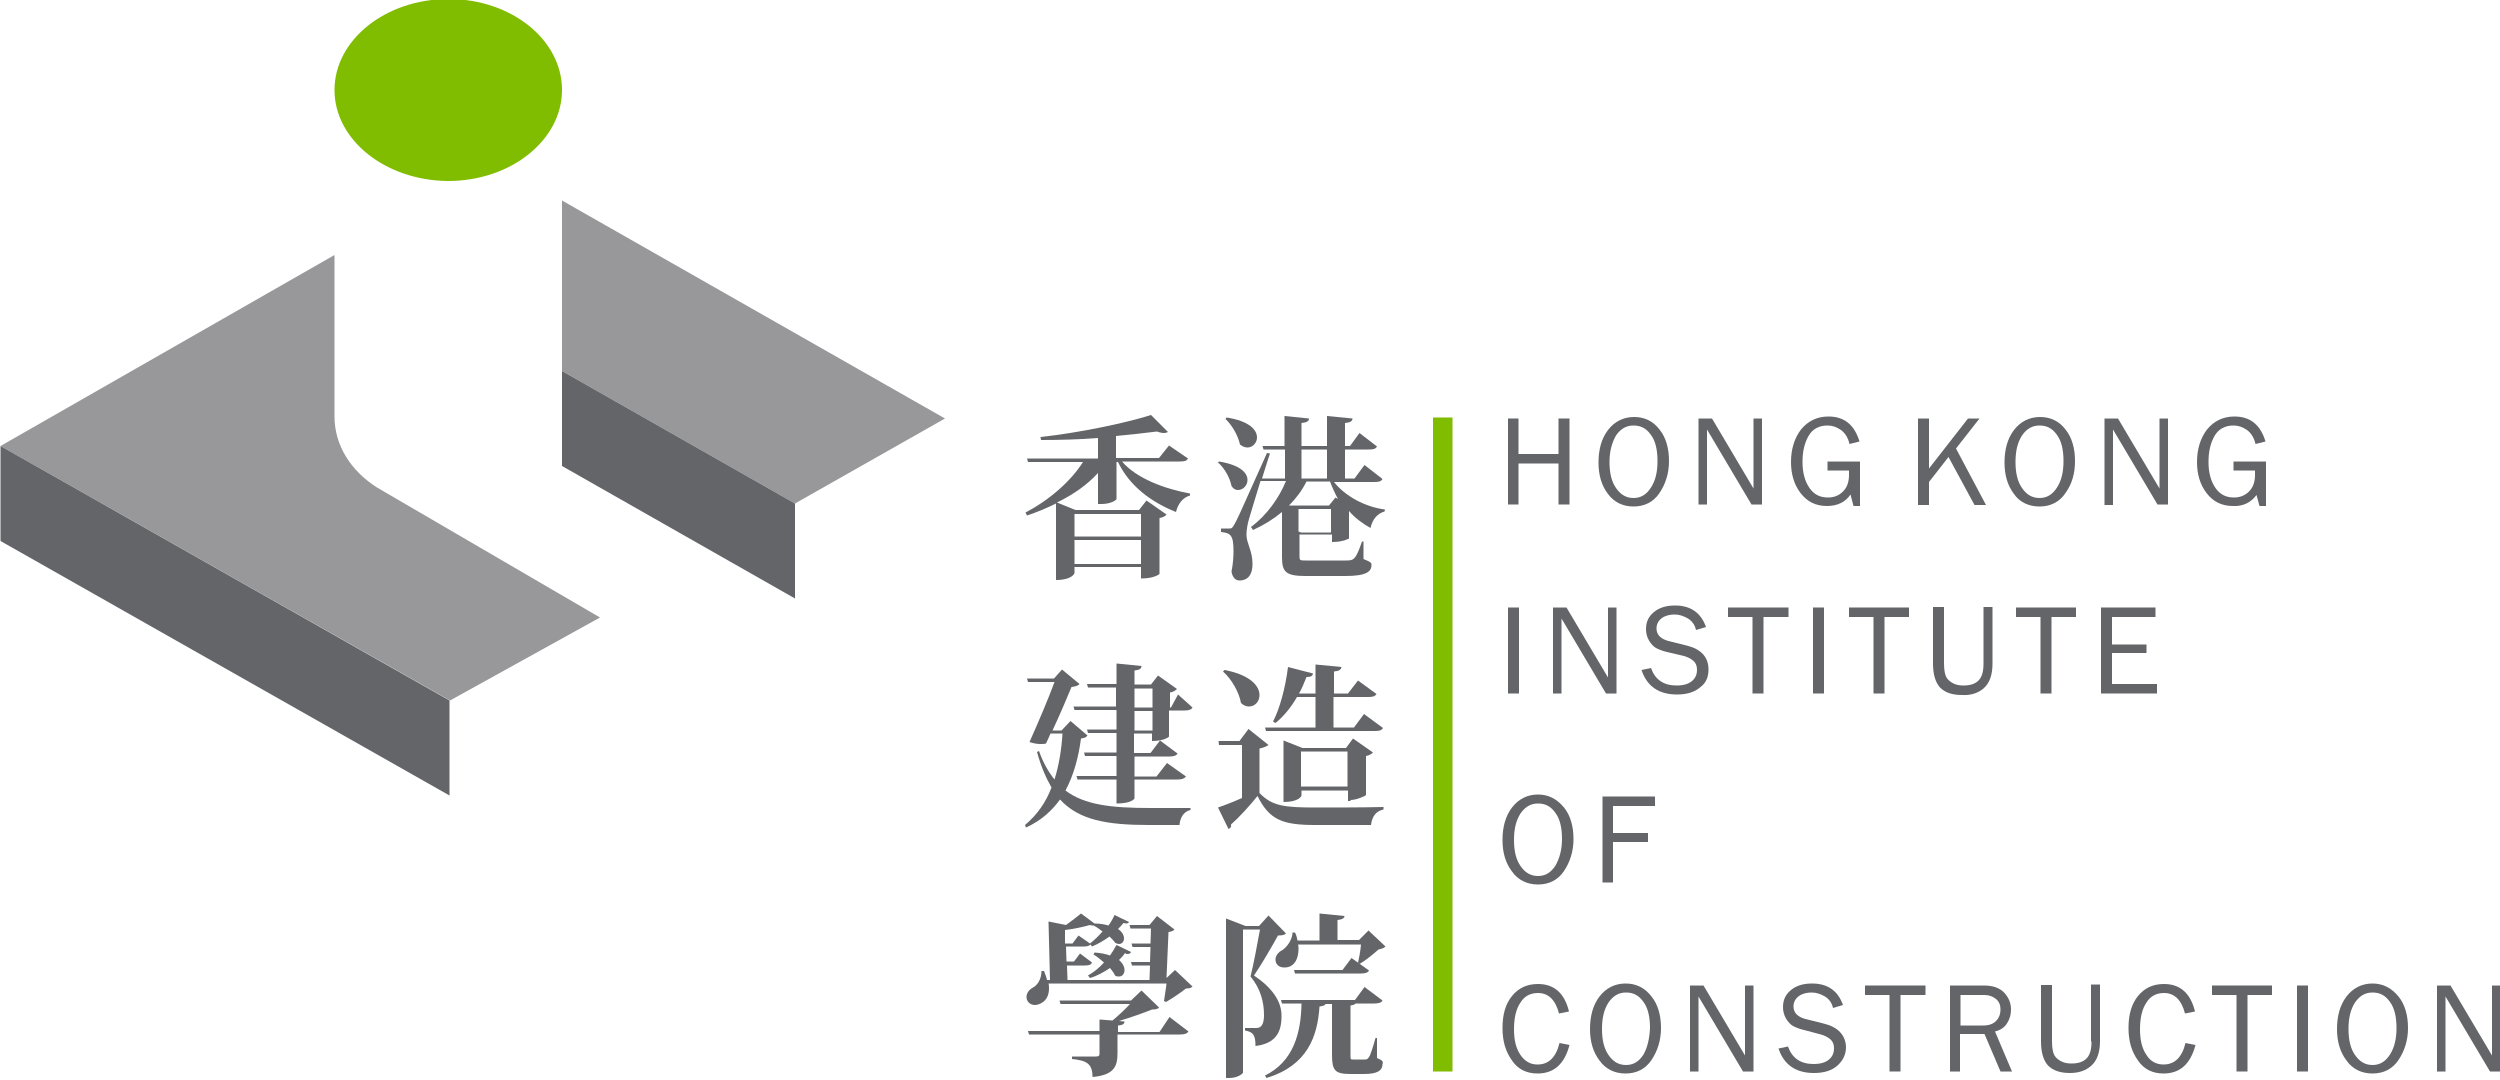 <?xml version="1.0" encoding="utf-8"?>
<!-- Generator: Adobe Illustrator 26.0.3, SVG Export Plug-In . SVG Version: 6.00 Build 0)  -->
<svg version="1.1" id="Layer_1" xmlns="http://www.w3.org/2000/svg" xmlns:xlink="http://www.w3.org/1999/xlink" x="0px" y="0px"
	 viewBox="0 0 500 216" style="enable-background:new 0 0 500 216;" xml:space="preserve">
<style type="text/css">
	.st0{fill:#80BC00;}
	.st1{fill:#98989A;}
	.st2{fill:#636569;}
</style>
<g>
	<path class="st0" d="M112.4,18c0,10-10.2,18.2-22.8,18.2C77.1,36.1,66.9,28,66.9,18c0-10,10.2-18.2,22.8-18.2
		C102.2-0.2,112.4,7.9,112.4,18z"/>
	<g>
		<rect x="286.6" y="83.5" class="st0" width="3.9" height="130.8"/>
	</g>
	<path class="st1" d="M75.4,97.5c-5.2-3.3-8.5-8.4-8.5-14.2c0-0.2,0-32.3,0-32.3L0.1,89.2l89.9,50.9l30-16.6L75.4,97.5z"/>
	<polygon class="st1" points="112.4,40.1 112.4,74.2 159,100.7 189,83.7 	"/>
	<polygon class="st2" points="89.9,159.1 89.9,140.1 0.1,89.2 0.1,108.2 	"/>
	<g>
		<g>
			<g>
				<path class="st2" d="M205.1,102.5l0.3,0.6c2.1-0.7,4-1.5,5.8-2.4V116c3.2,0,3.7-1.3,3.7-1.4v-1.2h13.3v2.3
					c2.7,0,3.7-0.9,3.7-0.9v-11.2c0.7-0.1,1.2-0.4,1.4-0.7l-4-2.8l-1.5,1.9h-12.7l-3.7-1.5c3.3-1.6,6.1-3.6,8.2-5.9v6.2h0.7
					c1.9,0,3-0.8,3-1v-7.4h0.3c2.3,4.8,6.6,8,11.6,10c0.4-1.7,1.4-2.9,2.8-3.3l0-0.4c-5-0.9-10.7-3-13.6-6.4h11.5
					c1,0,1.4-0.1,1.7-0.6l-3.8-2.6l-2,2.5h-8.6v-4.4c3-0.3,5.9-0.6,8.2-0.9c0.5,0.2,1,0.3,1.4,0.3c0.3,0,0.6-0.1,0.8-0.2l-3.4-3.4
					c-5,1.6-14.6,3.6-22.1,4.4l0.1,0.6c3.7,0,7.7-0.1,11.4-0.4v4.1h-14.2l0.2,0.7h11C214.2,96.2,209.9,100,205.1,102.5z
					 M214.9,102.8h13.3v4.5h-13.3V102.8z M214.9,108h13.3v4.8h-13.3V108z"/>
				<path class="st2" d="M249.5,89.5c1,0,1.9-0.9,1.9-2c0-1.5-1.5-3.3-6.1-4l-0.2,0.3c1.3,1.2,2.5,3.3,2.9,5.1
					C248.5,89.3,249,89.5,249.5,89.5z"/>
				<path class="st2" d="M247.6,98c1,0,1.9-0.9,1.9-2c0-1.4-1.4-3-5.7-3.7l-0.2,0.2c1.3,1.1,2.4,3.1,2.7,4.7
					C246.7,97.8,247.1,98,247.6,98z"/>
				<path class="st2" d="M266.8,96.4h8c1,0,1.4-0.1,1.7-0.6l-3.6-2.8l-2,2.7H269v-5.8h4.7c1,0,1.4-0.1,1.7-0.6l-3.5-2.7l-1.9,2.6h-1
					v-4.6c1.1-0.1,1.5-0.4,1.5-0.9l-5.1-0.5v6h-5.1v-4.6c1.1-0.1,1.5-0.4,1.5-0.9l-4.9-0.5v6h-4.4l0.2,0.7h4.3v5.8h-4.6
					c0.6-1.8,1.1-3.6,1.6-5l-0.6-0.1c-5.9,13.2-6.1,13.6-6.6,14.4c-0.4,0.7-0.5,0.7-1,0.7v0c0,0-0.4,0-1.6,0v0.7
					c1.9,0.2,2.5,0.6,2.5,3.8c0,1.2-0.1,2.6-0.4,4.1c0.2,1.3,0.9,1.8,1.6,1.8c0.7,0,2.6-0.2,2.6-3.3c0-2.7-1.2-4.1-1.2-5.8v-0.2
					c0-0.8,0.2-2,0.5-3c0.3-1.1,1.3-4.3,2.3-7.6h5.1c-1.4,3.4-3.8,6.8-7,9.2l0.4,0.6c2.2-1,4.1-2.2,5.8-3.6v2.4v4v2.7
					c0,3,0.9,3.7,4.8,3.7h7.9c4.2,0,5.2-0.9,5.2-2.2c0-0.5-0.2-0.6-1.6-1.2l0-3.5h-0.3c-1.3,3.8-1.7,3.8-3.3,3.8h-7.7
					c-1.4,0-1.5,0-1.5-0.8v-4.4h6.5v1.5c2.3,0,3.4-0.7,3.4-0.7v-5.5h0c1.2,1.4,2.7,2.5,4.3,3.4c0.4-1.8,1.4-2.9,2.8-3.3l0.1-0.4
					C273,101.4,269,99.2,266.8,96.4z M260.3,89.9h5.1v5.8h-5.1V89.9z M266.2,106.5h-6l-0.5-0.2v-4.5h6.5V106.5z M267.1,99.5
					l-1.3,1.6h-8c1.4-1.4,2.6-3,3.5-4.8h4.7c0.5,1.3,1,2.4,1.6,3.5L267.1,99.5z"/>
				<path class="st2" d="M234.2,141.5H234v-3c0.7-0.1,1.2-0.5,1.4-0.7l-3.8-2.7l-1.4,1.8h-3.3v-2.8c1-0.1,1.4-0.4,1.4-0.9l-5-0.5
					v4.1h-5.9l0.2,0.7h5.6v3.8h-8.5l0.2,0.7h8.4v3.9h-5.9l0.2,0.7h5.7v3.9h-6.5l0.2,0.7h6.3v4h-8l0.2,0.7h7.8v4.8c3.1,0,3.6-1,3.6-1
					v-3.8h8.6c0.9,0,1.4-0.2,1.7-0.6l-3.8-2.7l-2.1,2.7h-4.4v-4h7c0.9,0,1.4-0.2,1.6-0.6l-3.5-2.6l-1.9,2.5h-3.3v-3.9h3.6v1.5
					c2.4,0,3.4-0.8,3.4-0.9v-5.2h3.1c0.9,0,1.4-0.2,1.6-0.6l-2.9-2.6L234.2,141.5z M230.5,146.1h-3.6v-3.9h3.6V146.1z M230.5,141.5
					h-3.6v-3.8h3.6V141.5z"/>
				<path class="st2" d="M212,159.9c3.8,4.1,9.3,5.1,17.8,5.1h6.1c0.1-1.4,0.8-2.7,2.2-3v-0.4c-2.1,0-6.2,0-8,0
					c-7.8,0-13.2-0.6-17-3.5c1.7-3.2,2.6-6.7,3.1-10.4c0.7-0.1,1-0.2,1.3-0.6l-3.4-2.9l-1.8,1.9h-1.8c1.4-3,2.9-6.5,3.8-8.7
					c0.8-0.1,1.4-0.3,1.6-0.6l-3.5-2.9l-1.6,1.8h-5.4l0.2,0.7h5.3c-1.2,3.3-3.3,8.2-5,12c0.8,0.3,1.6,0.4,2.2,0.4
					c0.4,0,0.8,0,1.1-0.1c0.3-0.6,0.6-1.3,0.9-2h2.4c-0.2,3.2-0.7,6.3-1.6,9.2c-1.2-1.5-2.3-3.4-3.1-5.7l-0.4,0.2
					c0.8,2.9,1.8,5.2,2.9,7.1c-1.1,2.9-2.8,5.4-5.3,7.5l0.2,0.5C208.3,164.1,210.4,162.1,212,159.9z"/>
				<path class="st2" d="M276.6,145.6l-3.8-2.8l-2,2.7h-4.1v-6.1h6.9c0.9,0,1.4-0.1,1.7-0.6l-3.7-2.7l-2,2.6h-2.8v-4.4
					c1.1-0.1,1.4-0.4,1.5-0.9l-5.2-0.5v5.8h-3.3c0.6-1,1-2.1,1.5-3.3c0.9,0,1.2-0.2,1.3-0.7l-5-1.3c-0.5,4.1-1.7,8.5-3,10.9l0.5,0.3
					c1.6-1.3,3.1-3.1,4.3-5.2h3.7v6.1H253l0.2,0.7h21.7C275.9,146.2,276.3,146.1,276.6,145.6z"/>
				<path class="st2" d="M244.6,134.3c1.7,1.5,3.2,4.1,3.6,6.3c0.5,0.5,1.1,0.7,1.6,0.7c1.2,0,2.1-1,2.1-2.3c0-1.7-1.7-4-7-5
					L244.6,134.3z"/>
				<path class="st2" d="M270.1,160c1.2,0,3-0.8,3.1-1v-7.8c0.7-0.1,1.2-0.5,1.4-0.7l-4-2.8l-1.4,1.9h-8.7l-3.8-1.5v12.3
					c3.1,0,3.6-1.2,3.6-1.3v-1h9.3v2.1H270.1z M260.2,157.3v-7h9.3v7H260.2z"/>
				<path class="st2" d="M243.6,161.5l2.1,4.3c0.4-0.2,0.6-0.4,0.5-0.9c1.5-1.3,3.8-3.8,5.3-5.7c2.4,4.8,5,5.8,11.6,5.8h11.1
					c0.2-1.7,1-2.8,2.5-3.1v-0.5c-4.3,0.1-9.6,0.1-13.6,0.1c-6.3,0-8.7-0.3-11.2-2.9v-8.9c1-0.2,1.5-0.5,1.8-0.7l-4-3.2l-1.8,2.4
					h-4.2l0.1,0.8h4.6v10.6C246.6,160.4,244.8,161.1,243.6,161.5z"/>
				<path class="st2" d="M231.9,206.4h-8.3v-1.3c1.1-0.1,1.3-0.4,1.3-0.8l-1.1-0.1c2.3-0.7,4.9-1.6,6.6-2.3c0.7,0,1.2-0.1,1.4-0.4
					l-3.5-3.4l-2.1,2h-14.3l0.2,0.7H226c-0.9,1-2.3,2.3-3.5,3.3l-2.6-0.2v2.3h-14.3l0.2,0.7h14.1v3.8c0,0.4-0.1,0.6-0.7,0.6h-4.8
					v0.5c2.9,0.3,4.1,0.9,4.1,3.6c4.4-0.4,5-2.2,5-4.8v-3.7H236c1,0,1.4-0.2,1.7-0.6l-3.8-2.9L231.9,206.4z"/>
				<path class="st2" d="M225.5,190.8c0.3,0,0.6-0.1,0.7-0.4l-2.9-1.4c-0.4,0.7-0.8,1.4-1.3,2.1c-0.8-0.3-1.8-0.5-3.1-0.6l-0.2,0.4
					c0.7,0.4,1.4,1,2.1,1.6c-0.9,1-2.1,2-3.2,2.6l0.4,0.5c1.4-0.4,2.8-1.2,4-2c0.4,0.5,0.8,1,1,1.5c0.3,0.2,0.5,0.2,0.8,0.2
					c0.7,0,1.1-0.6,1.1-1.3c0-0.6-0.3-1.3-1.1-2c0.5-0.5,0.9-0.9,1.2-1.4C225.2,190.8,225.3,190.8,225.5,190.8z"/>
				<path class="st2" d="M233.3,195.6l0.4-9.2c0.7-0.1,0.9-0.2,1.2-0.5l-3.5-2.7l-1.5,1.8h-4l0.2,0.7h4.1l-0.1,3h-3.8l0.2,0.7h3.6
					l-0.1,3h-3.8l0.2,0.7h3.6l-0.1,2.9h-16.4l-0.1-2.9h3.5c0.8,0,1.3-0.1,1.5-0.6l-2.4-1.8l-1.2,1.6h-1.5l-0.1-3h3.5
					c0.7,0,1.1-0.1,1.4-0.4l0.3,0.4c1.2-0.5,2.4-1.2,3.5-2c0.5,0.5,0.9,0.9,1.2,1.3c0.2,0.1,0.5,0.2,0.7,0.2c0.6,0,1-0.5,1-1.1
					c0-0.6-0.3-1.3-1.2-1.9c0.4-0.4,0.8-0.8,1.1-1.2c0.2,0,0.4,0.1,0.5,0.1c0.3,0,0.5-0.1,0.6-0.3l-2.9-1.4
					c-0.3,0.7-0.7,1.4-1.2,2.1c-0.7-0.2-1.6-0.4-2.8-0.4l-2.7-2c-0.7,0.6-1.9,1.5-3,2.3l-3.5-0.7L210,196h-0.6
					c-0.1-0.6-0.4-1.2-0.6-1.8l-0.5,0c0,1.7-0.9,2.9-1.7,3.3c-0.9,0.5-1.3,1.2-1.3,1.9c0,0.9,0.7,1.6,1.7,1.6c0.7,0,2.8-0.6,2.8-3.3
					c0-0.3,0-0.7-0.1-1h23.6c-0.1,1.1-0.4,2.6-0.5,3.5l0.4,0.2c1.2-0.7,3-1.9,4-2.7c0.7,0,1-0.1,1.3-0.4l-3.5-3.3L233.3,195.6z
					 M218,185c0.2,0.1,0.5,0.1,0.7,0.1c0.6,0.3,1.2,0.7,1.8,1.2c-0.8,0.9-1.6,1.7-2.5,2.4l-2.3-1.6l-1.2,1.6h-1.5L213,186
					C214.9,185.8,216.9,185.3,218,185z"/>
				<path class="st2" d="M277.1,189.3l-3.4-3.2l-1.9,1.9h-4.3v-4c1-0.1,1.4-0.4,1.4-0.8l-5-0.5v5.4h-4.4c-0.1-0.5-0.2-1-0.5-1.6
					h-0.5c0,1.4-1.1,2.9-2,3.5c-0.8,0.4-1.4,1.1-1.4,1.9c0,1,0.7,1.6,1.8,1.6c2,0,2.8-1.8,2.8-3.7c0-0.3,0-0.6-0.1-0.9h12.6
					c-0.1,1.2-0.4,2.8-0.6,3.7l0.3,0.2c1.2-0.7,2.8-2,3.8-2.9C276.5,189.7,276.8,189.6,277.1,189.3z"/>
				<path class="st2" d="M268.5,194h-9.7l0.2,0.7h13.2c0.9,0,1.4-0.2,1.6-0.6l-3.5-2.5L268.5,194z"/>
				<path class="st2" d="M275.4,211.6v-4h-0.3c-0.5,1.8-1,3.4-1.3,3.8c-0.3,0.5-0.5,0.5-0.9,0.5h-2.2c-0.6,0-0.6,0-0.6-0.9v-9.9
					c0.6-0.1,0.9-0.2,1-0.4h3.8c0.9,0,1.4-0.2,1.6-0.6l-3.6-2.7L271,200h-14.8l0.2,0.7h3.9c-0.1,5.9-1.6,11.6-7.3,14.4l0.3,0.5
					c8.2-2.5,10.2-8.3,10.6-14.3c0.7-0.1,1.1-0.2,1.2-0.5h1.3v10.2c0,3.1,0.6,3.8,3.7,3.8h2.7c2.7,0,3.7-0.7,3.7-2
					C276.7,212.3,276.5,212.1,275.4,211.6z"/>
				<path class="st2" d="M256.3,203.3v-0.2c0-2.8-1.8-5.5-5.5-8c1.5-2.2,3.7-6,4.8-8c0.8,0,1.3-0.1,1.6-0.4l-3.5-3.6l-1.9,2.1h-2.7
					l-3.9-1.5v31.9h0.6c1.8,0,2.8-0.9,2.8-1.1v-28.6h3.4c-0.5,2.7-1.3,7.1-1.9,9.4c2,2.4,2.7,5.1,2.7,7.7c0,1.4-0.3,2.6-1.5,2.6
					h-2.3v0.5c1.5,0.3,2.1,0.7,2.1,3.1C255,208.7,256.3,206.6,256.3,203.3z"/>
			</g>
		</g>
		<g>
			<rect x="301.6" y="121.5" class="st2" width="2.2" height="17.2"/>
			<path class="st2" d="M323.3,138.7v-17.2h-1.7v11.6c0,0.4,0,0.8,0,1.2l0,1.2l-8.3-14h-2.7v17.2h1.7v-12.8c0-0.3,0-0.7,0-1.1l0-1.1
				l8.9,15H323.3z"/>
			<path class="st2" d="M341.7,133.9c0-2.5-1.5-4.1-4.4-4.8l-3.2-0.8c-1.9-0.4-2.8-1.3-2.8-2.6c0-0.9,0.4-1.6,1.1-2.1
				c0.7-0.5,1.6-0.7,2.5-0.7c1,0,1.8,0.3,2.7,0.8c0.8,0.5,1.4,1.3,1.6,2.3l2-0.6c-1-2.8-3-4.3-6.2-4.3c-1.7,0-3.1,0.4-4.2,1.3
				c-1.1,0.9-1.6,2-1.6,3.4c0,0.9,0.2,1.6,0.6,2.3c0.4,0.7,0.9,1.2,1.4,1.5c0.6,0.3,1.3,0.6,2.2,0.8l3.4,0.8
				c0.7,0.2,1.3,0.5,1.8,0.9c0.5,0.4,0.8,1,0.8,1.8c0,1-0.3,1.7-1,2.3c-0.7,0.6-1.7,0.9-3.1,0.9c-2.6,0-4.3-1.2-5.1-3.5l-1.9,0.4
				c1.1,3.3,3.5,4.9,7.1,4.9c2,0,3.6-0.5,4.7-1.5C341.2,136.6,341.7,135.4,341.7,133.9z"/>
			<polygon class="st2" points="357.7,121.5 345.6,121.5 345.6,123.4 350.5,123.4 350.5,138.7 352.7,138.7 352.7,123.4 357.7,123.4 
							"/>
			<rect x="362.6" y="121.5" class="st2" width="2.2" height="17.2"/>
			<polygon class="st2" points="374.7,138.7 376.9,138.7 376.9,123.4 381.8,123.4 381.8,121.5 369.8,121.5 369.8,123.4 374.7,123.4 
							"/>
			<path class="st2" d="M396.8,137.6c1.1-1,1.7-2.6,1.7-4.9v-11.3h-1.8v11.3c0,1.6-0.3,2.7-1,3.4c-0.7,0.7-1.7,1-3,1
				c-0.7,0-1.4-0.1-2-0.4c-0.6-0.3-1.1-0.7-1.4-1.2c-0.3-0.5-0.5-1.5-0.5-2.8v-11.3h-2.2v11.3c0,2.2,0.5,3.8,1.4,4.8
				c1,1,2.4,1.5,4.4,1.5C394.2,139.1,395.7,138.6,396.8,137.6z"/>
			<polygon class="st2" points="410.3,138.7 410.3,123.4 415.2,123.4 415.2,121.5 403.2,121.5 403.2,123.4 408.1,123.4 408.1,138.7 
							"/>
			<polygon class="st2" points="431.4,136.8 422.4,136.8 422.4,130.6 429.3,130.6 429.3,128.9 422.4,128.9 422.4,123.4 431.1,123.4 
				431.1,121.5 420.2,121.5 420.2,138.7 431.4,138.7 			"/>
			<path class="st2" d="M307.6,158.9c-2.1,0-3.9,0.9-5.2,2.6c-1.3,1.7-1.9,3.9-1.9,6.5c0,2.5,0.6,4.6,1.9,6.3c1.2,1.7,3,2.6,5.2,2.6
				c2.2,0,4-0.9,5.2-2.7c1.2-1.8,1.9-3.9,1.9-6.4c0-2.5-0.6-4.7-1.9-6.3C311.4,159.8,309.7,158.9,307.6,158.9z M311.1,173.1
				c-0.9,1.4-2,2.1-3.5,2.1c-1.5,0-2.6-0.7-3.5-2c-0.9-1.3-1.3-3-1.3-5.2c0-2.2,0.4-3.9,1.3-5.3c0.9-1.3,2-2,3.5-2
				c1.5,0,2.6,0.6,3.5,1.9c0.9,1.2,1.3,3,1.3,5.2C312.4,169.9,311.9,171.7,311.1,173.1z"/>
			<polygon class="st2" points="331,161.2 331,159.3 320.5,159.3 320.5,176.5 322.6,176.5 322.6,168.4 329.6,168.4 329.6,166.6 
				322.6,166.6 322.6,161.2 			"/>
			<path class="st2" d="M307.6,198.6c2.1,0,3.5,1.4,4.2,4.1l2-0.4c-0.9-3.7-3-5.5-6.2-5.5c-2.2,0-3.9,0.8-5.2,2.4
				c-1.3,1.6-1.9,3.7-1.9,6.4c0,2.6,0.6,4.7,1.9,6.5c1.2,1.8,3,2.6,5.1,2.6c3.3,0,5.4-1.9,6.4-5.7l-2-0.4c-0.7,2.9-2.2,4.3-4.4,4.3
				c-1.4,0-2.5-0.6-3.4-1.9c-0.9-1.3-1.3-3-1.3-5.1c0-2.3,0.4-4.1,1.3-5.4C304.9,199.2,306.1,198.6,307.6,198.6z"/>
			<path class="st2" d="M325.1,196.7c-2.1,0-3.9,0.9-5.2,2.6c-1.3,1.7-1.9,3.9-1.9,6.5c0,2.5,0.6,4.6,1.9,6.3c1.2,1.7,3,2.6,5.2,2.6
				c2.2,0,4-0.9,5.2-2.7c1.2-1.8,1.9-3.9,1.9-6.4c0-2.5-0.6-4.7-1.9-6.3C329,197.6,327.3,196.7,325.1,196.7z M328.7,210.9
				c-0.9,1.4-2,2.1-3.5,2.1c-1.5,0-2.6-0.7-3.5-2c-0.9-1.3-1.3-3-1.3-5.2c0-2.2,0.4-3.9,1.3-5.3c0.9-1.3,2-2,3.5-2
				c1.5,0,2.6,0.6,3.5,1.9c0.9,1.2,1.3,3,1.3,5.2C329.9,207.7,329.5,209.5,328.7,210.9z"/>
			<path class="st2" d="M349,208.7c0,0.4,0,0.8,0,1.2l0,1.2l-8.3-14H338v17.2h1.7v-12.8c0-0.3,0-0.7,0-1.1l0-1.1l8.9,15h2.1v-17.2
				H349V208.7z"/>
			<path class="st2" d="M364.7,204.7l-3.2-0.8c-1.9-0.4-2.8-1.3-2.8-2.6c0-0.9,0.4-1.6,1.1-2.1c0.7-0.5,1.6-0.7,2.5-0.7
				c1,0,1.8,0.3,2.7,0.8c0.8,0.5,1.4,1.3,1.6,2.3l2-0.6c-1-2.8-3-4.3-6.2-4.3c-1.7,0-3.1,0.4-4.2,1.3c-1.1,0.9-1.6,2-1.6,3.4
				c0,0.9,0.2,1.6,0.6,2.3c0.4,0.7,0.9,1.2,1.4,1.5c0.6,0.3,1.3,0.6,2.2,0.8l3.4,0.9c0.7,0.2,1.3,0.5,1.8,0.9c0.5,0.4,0.8,1,0.8,1.8
				c0,1-0.3,1.7-1,2.3c-0.7,0.6-1.7,0.9-3.1,0.9c-2.6,0-4.3-1.2-5.1-3.5l-1.9,0.4c1.1,3.3,3.5,4.9,7.1,4.9c2,0,3.6-0.5,4.7-1.5
				c1.1-1,1.7-2.2,1.7-3.7C369.1,207,367.6,205.4,364.7,204.7z"/>
			<polygon class="st2" points="373,199 377.9,199 377.9,214.3 380.1,214.3 380.1,199 385.1,199 385.1,197.1 373,197.1 			"/>
			<path class="st2" d="M401.5,204.5c0.5-0.8,0.7-1.7,0.7-2.6c0-1.2-0.4-2.3-1.3-3.3c-0.9-1-2.3-1.5-4.1-1.5H390v17.2h2v-7.5h4.9
				l3.2,7.5h2.3l-3.4-8C400.2,206,401,205.4,401.5,204.5z M396.6,205.1h-4.5V199h4.8c0.9,0,1.7,0.3,2.3,0.8c0.6,0.5,0.9,1.2,0.9,2.1
				c0,0.9-0.3,1.7-0.9,2.3C398.6,204.8,397.8,205.1,396.6,205.1z"/>
			<path class="st2" d="M418.3,208.3c0,1.6-0.3,2.7-1,3.4c-0.7,0.7-1.7,1-3,1c-0.7,0-1.4-0.1-2-0.4c-0.6-0.3-1.1-0.7-1.4-1.2
				c-0.3-0.5-0.5-1.5-0.5-2.8v-11.3h-2.2v11.3c0,2.2,0.5,3.8,1.4,4.8c1,1,2.4,1.5,4.4,1.5c1.8,0,3.2-0.5,4.3-1.5
				c1.1-1,1.7-2.6,1.7-4.9v-11.3h-1.8V208.3z"/>
			<path class="st2" d="M432.8,198.6c2.1,0,3.5,1.4,4.2,4.1l2-0.4c-0.9-3.7-3-5.5-6.2-5.5c-2.2,0-3.9,0.8-5.2,2.4
				c-1.3,1.6-1.9,3.7-1.9,6.4c0,2.6,0.6,4.7,1.9,6.5c1.2,1.8,3,2.6,5.1,2.6c3.3,0,5.4-1.9,6.4-5.7l-2-0.4c-0.7,2.9-2.2,4.3-4.4,4.3
				c-1.4,0-2.6-0.6-3.4-1.9c-0.9-1.3-1.3-3-1.3-5.1c0-2.3,0.4-4.1,1.3-5.4C430.1,199.2,431.3,198.6,432.8,198.6z"/>
			<polygon class="st2" points="442.4,199 447.3,199 447.3,214.3 449.5,214.3 449.5,199 454.4,199 454.4,197.1 442.4,197.1 			"/>
			<rect x="459.4" y="197.1" class="st2" width="2.2" height="17.2"/>
			<path class="st2" d="M474.5,196.7c-2.1,0-3.9,0.9-5.2,2.6c-1.3,1.7-1.9,3.9-1.9,6.5c0,2.5,0.6,4.6,1.9,6.3c1.2,1.7,3,2.6,5.2,2.6
				c2.2,0,4-0.9,5.2-2.7c1.2-1.8,1.9-3.9,1.9-6.4c0-2.5-0.6-4.7-1.9-6.3C478.3,197.6,476.6,196.7,474.5,196.7z M478,210.9
				c-0.9,1.4-2,2.1-3.5,2.1c-1.5,0-2.6-0.7-3.5-2c-0.9-1.3-1.3-3-1.3-5.2c0-2.2,0.4-3.9,1.3-5.3c0.9-1.3,2-2,3.5-2
				c1.5,0,2.6,0.6,3.5,1.9c0.9,1.2,1.3,3,1.3,5.2C479.3,207.7,478.9,209.5,478,210.9z"/>
			<path class="st2" d="M498.4,197.1v11.6c0,0.4,0,0.8,0,1.2l0,1.2l-8.3-14h-2.7v17.2h1.7v-12.8c0-0.3,0-0.7,0-1.1l0-1.1l8.9,15h2.1
				v-17.2H498.4z"/>
			<polygon class="st2" points="303.7,92.7 311.7,92.7 311.7,100.9 313.9,100.9 313.9,83.7 311.7,83.7 311.7,90.8 303.7,90.8 
				303.7,83.7 301.6,83.7 301.6,100.9 303.7,100.9 			"/>
			<path class="st2" d="M326.7,101.3c2.2,0,4-0.9,5.2-2.7c1.2-1.8,1.9-3.9,1.9-6.4c0-2.5-0.6-4.7-1.9-6.3c-1.3-1.7-3-2.5-5.1-2.5
				c-2.1,0-3.9,0.9-5.2,2.6c-1.3,1.7-1.9,3.9-1.9,6.5c0,2.5,0.6,4.6,1.9,6.3C322.8,100.4,324.5,101.3,326.7,101.3z M323.2,87.1
				c0.9-1.3,2-2,3.5-2c1.5,0,2.6,0.6,3.5,1.9c0.9,1.2,1.3,3,1.3,5.2c0,2.2-0.4,3.9-1.3,5.3c-0.9,1.4-2,2.1-3.5,2.1
				c-1.5,0-2.6-0.7-3.5-2c-0.9-1.3-1.3-3-1.3-5.2C321.9,90.2,322.4,88.5,323.2,87.1z"/>
			<path class="st2" d="M341.4,88.1c0-0.3,0-0.7,0-1.1l0-1.1l8.9,15h2.1V83.7h-1.7v11.6c0,0.4,0,0.8,0,1.2l0,1.2l-8.3-14h-2.7v17.2
				h1.7V88.1z"/>
			<path class="st2" d="M370.7,101.2h1.3v-8.9h-6.5v1.8h4.3c0,0.4,0,0.7,0,0.9c0,1.4-0.4,2.5-1.2,3.3c-0.8,0.8-1.8,1.2-3,1.2
				c-1.6,0-2.8-0.6-3.7-1.9c-0.9-1.3-1.4-3-1.4-5.2c0-2.1,0.4-3.8,1.2-5.2c0.8-1.4,2.1-2.1,3.8-2.1c1,0,1.8,0.3,2.7,0.9
				c0.8,0.6,1.4,1.5,1.7,2.8l2-0.5c-1-3.3-3-5-6.2-5c-2.3,0-4.1,0.9-5.5,2.6c-1.3,1.7-2,3.9-2,6.5c0,2.4,0.6,4.5,1.9,6.2
				c1.3,1.7,3,2.6,5.3,2.6c2.1,0,3.7-0.8,4.7-2.3L370.7,101.2z"/>
			<polygon class="st2" points="394.9,101 397.2,101 391.2,89.7 395.9,83.7 393.6,83.7 385.8,93.7 385.8,83.7 383.6,83.7 383.6,101 
				385.8,101 385.8,96.4 389.7,91.4 			"/>
			<path class="st2" d="M407.9,101.3c2.2,0,4-0.9,5.2-2.7c1.3-1.8,1.9-3.9,1.9-6.4c0-2.5-0.6-4.7-1.9-6.3c-1.3-1.7-3-2.5-5.1-2.5
				c-2.1,0-3.9,0.9-5.2,2.6c-1.3,1.7-1.9,3.9-1.9,6.5c0,2.5,0.6,4.6,1.9,6.3C403.9,100.4,405.7,101.3,407.9,101.3z M404.4,87.1
				c0.9-1.3,2-2,3.5-2c1.5,0,2.6,0.6,3.5,1.9c0.9,1.2,1.3,3,1.3,5.2c0,2.2-0.4,3.9-1.3,5.3c-0.9,1.4-2,2.1-3.5,2.1
				c-1.5,0-2.6-0.7-3.5-2c-0.9-1.3-1.3-3-1.3-5.2C403.1,90.2,403.5,88.5,404.4,87.1z"/>
			<path class="st2" d="M422.6,88.1c0-0.3,0-0.7,0-1.1l0-1.1l8.9,15h2.1V83.7h-1.7v11.6c0,0.4,0,0.8,0,1.2l0,1.2l-8.3-14h-2.7V101
				h1.7V88.1z"/>
			<path class="st2" d="M451.3,99l0.6,2.2h1.3v-8.9h-6.5v1.8h4.3c0,0.4,0,0.7,0,0.9c0,1.4-0.4,2.5-1.2,3.3c-0.8,0.8-1.8,1.2-3,1.2
				c-1.6,0-2.8-0.6-3.7-1.9c-0.9-1.3-1.4-3-1.4-5.2c0-2.1,0.4-3.8,1.2-5.2c0.8-1.4,2.1-2.1,3.8-2.1c1,0,1.8,0.3,2.7,0.9
				c0.8,0.6,1.4,1.5,1.7,2.8l2-0.5c-1-3.3-3-5-6.2-5c-2.3,0-4.1,0.9-5.5,2.6c-1.3,1.7-2,3.9-2,6.5c0,2.4,0.6,4.5,1.9,6.2
				c1.3,1.7,3,2.6,5.3,2.6C448.6,101.3,450.2,100.5,451.3,99z"/>
		</g>
	</g>
	<polygon class="st2" points="112.4,74.2 112.4,93.2 159,119.7 159,100.7 	"/>
</g>
</svg>
